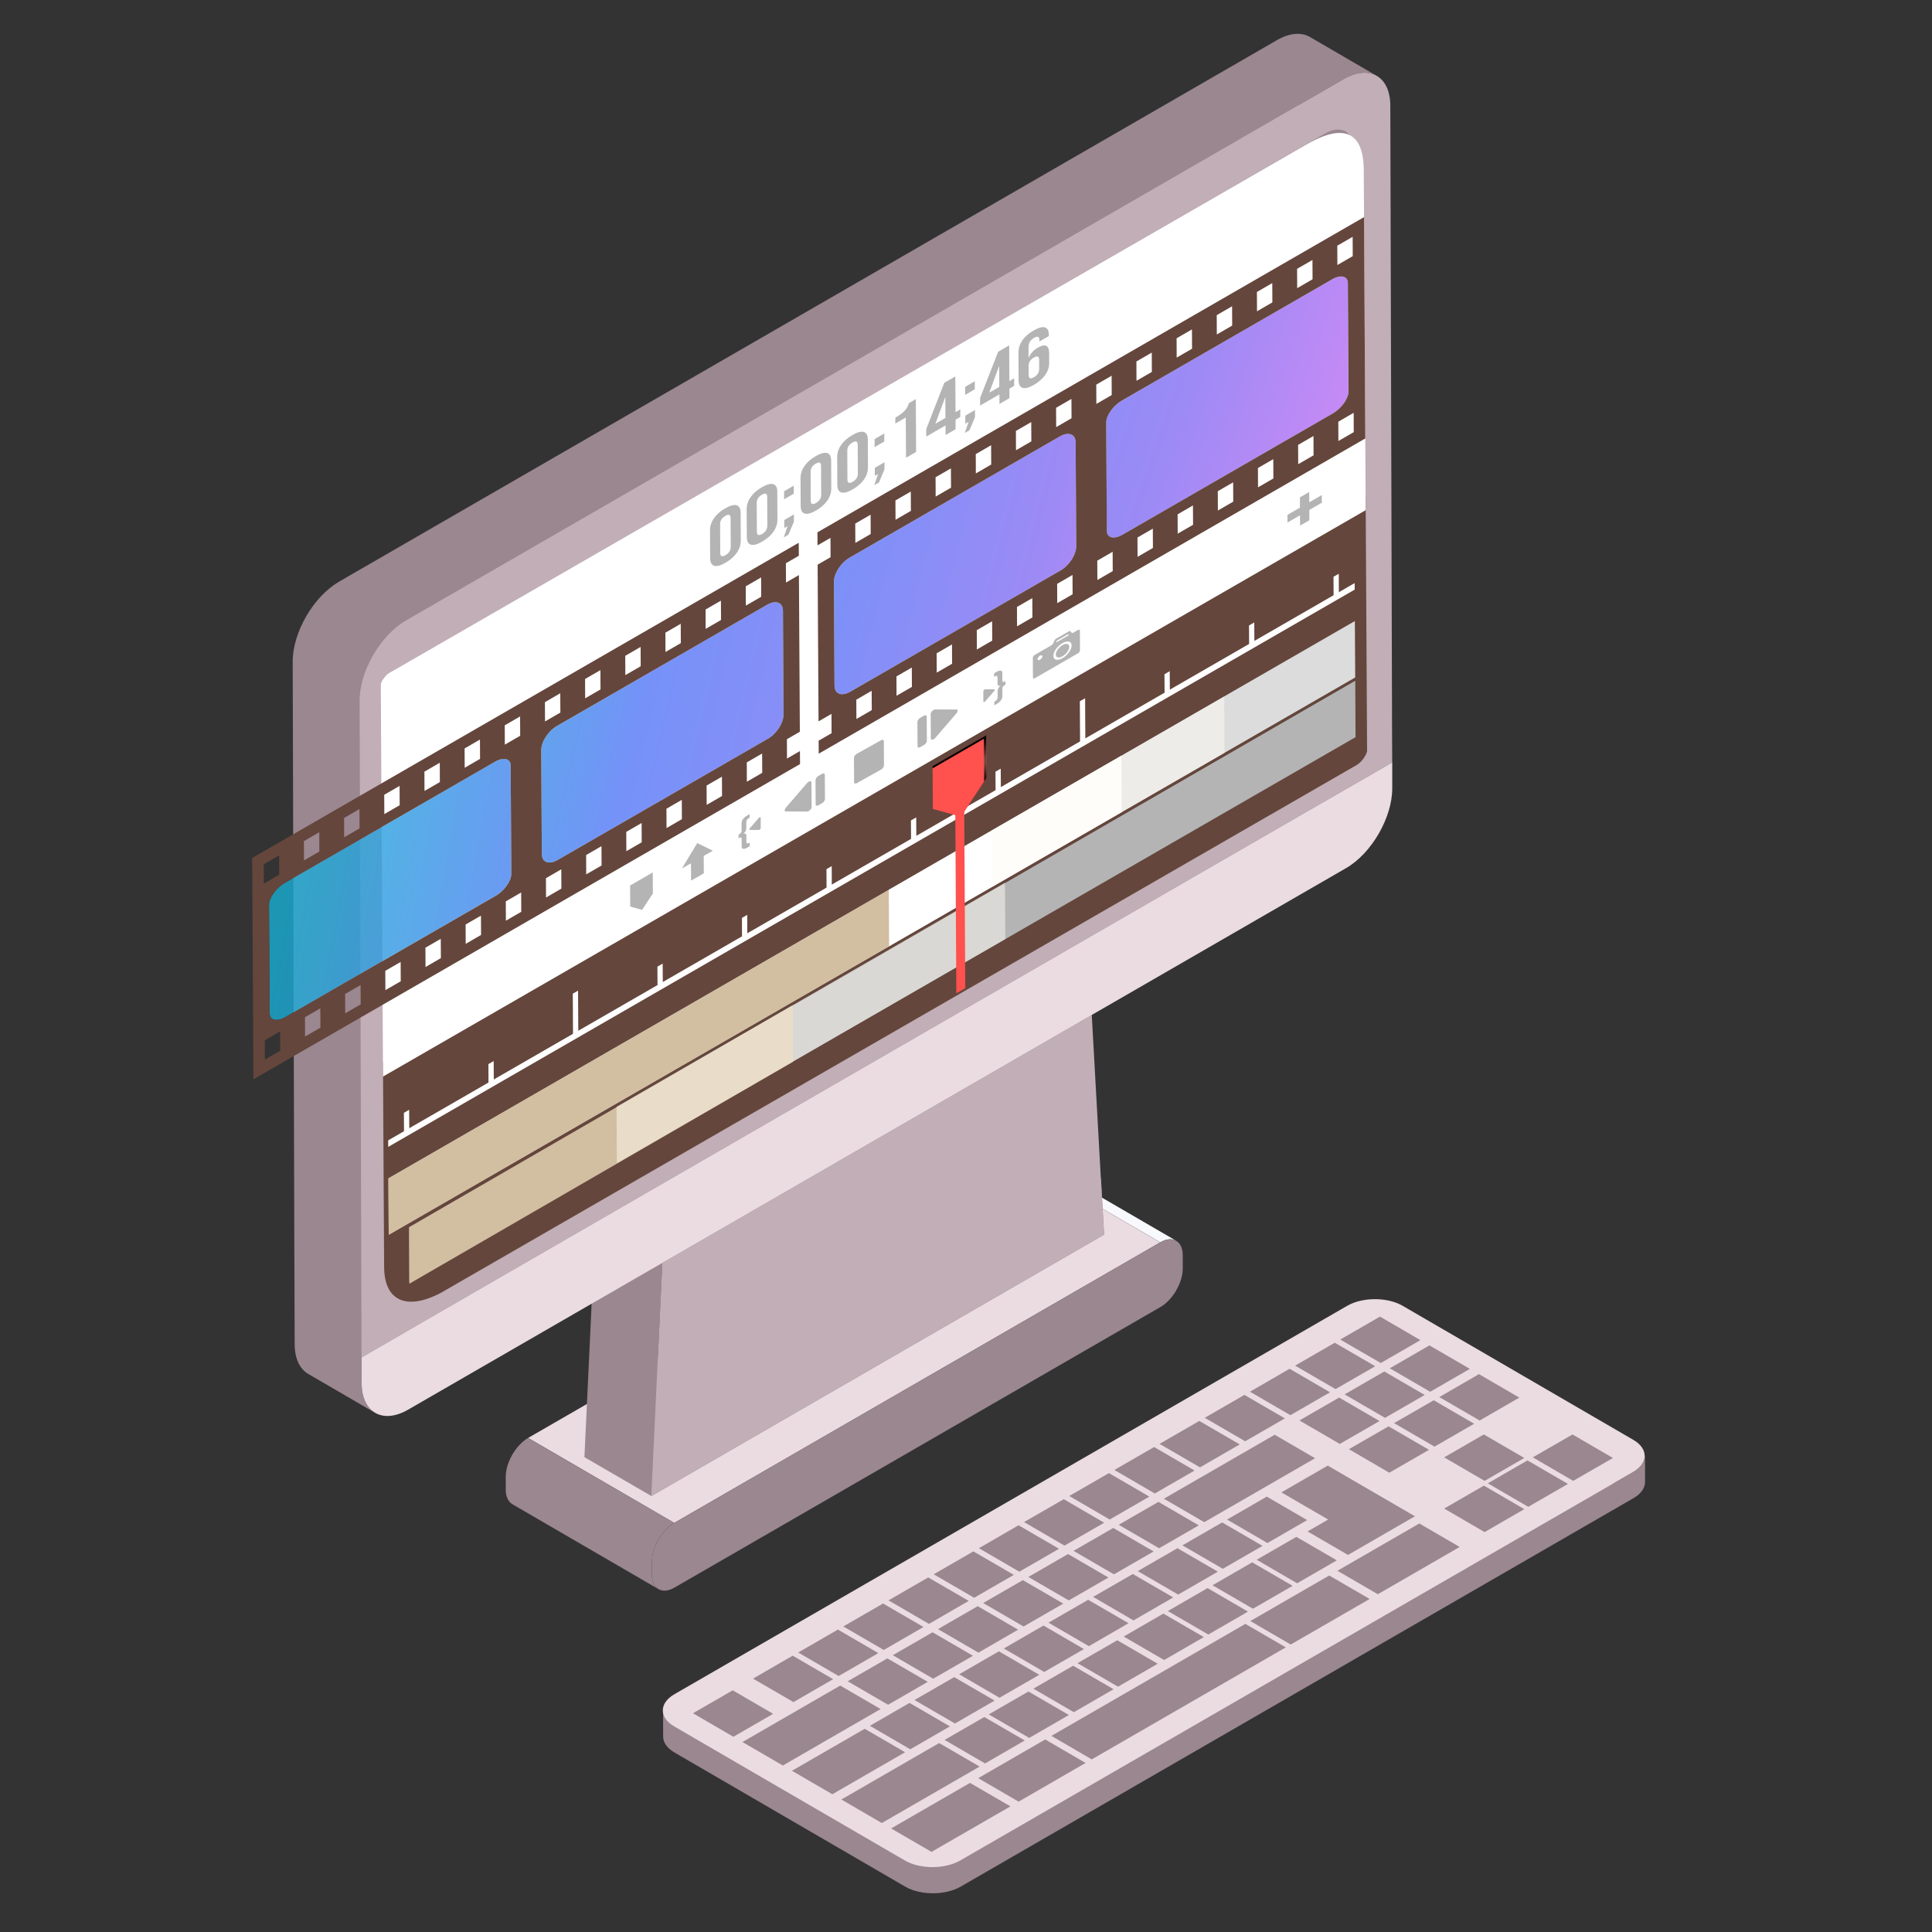 <?xml version="1.0" encoding="UTF-8"?>
<svg xmlns="http://www.w3.org/2000/svg" xmlns:xlink="http://www.w3.org/1999/xlink" viewBox="0 0 400 400">
  <rect x="0" y="0" width="400" height="400" fill="#333333" stroke="none"/>
  <defs>
    <style>
      .cls-1 {
        fill: #9b8790;
      }

      .cls-2 {
        fill: #eadce1;
      }

      .cls-3 {
        fill: #d2bea0;
      }

      .cls-4 {
        fill: #b4b4b4;
      }

      .cls-5 {
        isolation: isolate;
      }

      .cls-6 {
        mix-blend-mode: multiply;
      }

      .cls-7 {
        fill: #ff514d;
      }

      .cls-8 {
        fill: url(#linear-gradient);
      }

      .cls-8, .cls-9, .cls-10, .cls-11 {
        opacity: .8;
      }

      .cls-9 {
        fill: url(#linear-gradient-2);
      }

      .cls-10 {
        fill: url(#linear-gradient-3);
      }

      .cls-11 {
        fill: url(#linear-gradient-4);
      }

      .cls-12 {
        fill: url(#radial-gradient);
        mix-blend-mode: color-dodge;
      }

      .cls-13 {
        fill: #fff;
      }

      .cls-14 {
        fill: #c1aeb6;
      }

      .cls-15 {
        fill: #64463c;
      }

      .cls-16 {
        fill: #f8f9fc;
      }

      .cls-17 {
        fill: #fffdf4;
        opacity: .5;
      }

      .cls-18 {
        fill: #dcdcdc;
      }
    </style>
    <linearGradient id="linear-gradient" x1="-31.71" y1="1201.56" x2="204.71" y2="1267.7" gradientTransform="translate(45.28 -898.19) rotate(-50.08) scale(1.66 .6) skewX(-23.32)" gradientUnits="userSpaceOnUse">
      <stop offset="0" stop-color="#00c7c5"/>
      <stop offset=".09" stop-color="#08beca"/>
      <stop offset=".24" stop-color="#20a6d9"/>
      <stop offset=".43" stop-color="#4780f0"/>
      <stop offset=".47" stop-color="#5277f7"/>
      <stop offset=".79" stop-color="#836df3"/>
      <stop offset="1" stop-color="#bb6df3"/>
    </linearGradient>
    <linearGradient id="linear-gradient-2" x1="-33.66" y1="1183.56" x2="189.71" y2="1228.68" xlink:href="#linear-gradient"/>
    <linearGradient id="linear-gradient-3" x1="17.98" y1="1234.92" x2="202.09" y2="1293.46" xlink:href="#linear-gradient"/>
    <linearGradient id="linear-gradient-4" x1="8.94" y1="1217.8" x2="230.79" y2="1330.41" xlink:href="#linear-gradient"/>
    <radialGradient id="radial-gradient" cx="4.04" cy="1147.53" fx="4.04" fy="1147.53" r="6.79" gradientTransform="translate(187.26 -909.84) rotate(-44.82) scale(1.83 .67) skewX(-19.69)" gradientUnits="userSpaceOnUse">
      <stop offset="0" stop-color="#f49587"/>
      <stop offset=".12" stop-color="#bc7368"/>
      <stop offset=".24" stop-color="#8b544c"/>
      <stop offset=".36" stop-color="#603a35"/>
      <stop offset=".48" stop-color="#3d2522"/>
      <stop offset=".61" stop-color="#221513"/>
      <stop offset=".74" stop-color="#0f0908"/>
      <stop offset=".86" stop-color="#030202"/>
      <stop offset="1" stop-color="#000"/>
    </radialGradient>
  </defs>
  <g class="cls-5">
    <g id="Layer_1" data-name="Layer 1">
      <g id="STEP3">
        <g>
          <g>
            <path class="cls-1" d="M340.52,301.41c0,1.21-.79,2.43-2.38,3.35l-4.18,2.41v-5.31s-8.39-4.86-8.39-4.86l-8.21,4.74,4.7,2.73,3.53-2.04,3.67,2.13-3.53,2.04-8.37-4.86v.29l-4-2.33c-.33-1.22-.81-2.34-1.42-3.37l2.66-1.53-.02-5.44-8.36-4.86-1.88,1.08v-2.17s-8.37-4.86-8.37-4.86l-1.86,1.08v-2.17s-8.38-4.86-8.38-4.86l-8.21,4.74v1.32s-1.14-.66-1.14-.66l-8.21,4.74v1.33s-1.14-.67-1.14-.67l-8.21,4.74v1.32s-1.14-.66-1.14-.66l-8.21,4.74v1.31s-1.13-.66-1.13-.66l-8.23,4.75v1.31s-1.13-.66-1.13-.66l-8.23,4.74v1.31s-1.13-.66-1.13-.66l-8.21,4.74v1.33s-1.14-.66-1.14-.66l-8.21,4.74v1.32s-1.14-.66-1.14-.66l-8.21,4.74v1.32s-1.14-.66-1.14-.66l-8.22,4.74v1.31s-1.13-.66-1.13-.66l-8.22,4.75v1.31s-1.13-.66-1.13-.66l-8.22,4.75v1.31s-1.13-.66-1.13-.66l-8.21,4.74h0v1.32s-1.14-.67-1.14-.67l-8.21,4.74v4.88s-4.21-2.45-4.21-2.45l-8.23,4.75.02,4.98-3.91-2.27c-1.56-.91-2.34-2.1-2.35-3.3l.02,5.44c0,1.2.78,2.39,2.35,3.3l47.77,27.77c3.15,1.83,8.31,1.83,11.47,0l139.32-80.44c1.59-.92,2.38-2.13,2.38-3.34,0-1.81,0-3.63-.01-5.44Z"/>
            <g>
              <path class="cls-2" d="M338.17,298.11l-47.77-27.76c-3.15-1.83-8.31-1.83-11.47,0l-139.32,80.43c-3.16,1.83-3.18,4.82-.04,6.65l47.77,27.76c3.14,1.83,8.3,1.83,11.47,0l139.32-80.43c3.16-1.83,3.18-4.82.04-6.65Z"/>
              <g>
                <polygon class="cls-1" points="285.71 272.59 294.08 277.46 285.87 282.2 277.49 277.34 285.71 272.59"/>
                <polygon class="cls-1" points="276.35 278 284.73 282.86 276.51 287.6 268.14 282.74 276.35 278"/>
                <polygon class="cls-1" points="267 283.39 275.37 288.26 267.16 293 258.79 288.14 267 283.39"/>
                <polygon class="cls-1" points="286.6 283.95 294.97 288.81 286.75 293.55 278.39 288.69 286.6 283.95"/>
                <polygon class="cls-1" points="306.2 284.5 314.56 289.36 306.35 294.1 297.99 289.25 306.2 284.5"/>
                <polygon class="cls-1" points="257.64 288.8 266.02 293.66 257.8 298.4 249.43 293.54 257.64 288.8"/>
                <polygon class="cls-1" points="296.84 289.91 305.21 294.77 297 299.51 288.63 294.64 296.84 289.91"/>
                <polygon class="cls-1" points="248.3 294.19 256.67 299.05 248.45 303.8 240.07 298.94 248.3 294.19"/>
                <polygon class="cls-1" points="287.49 295.31 295.86 300.17 287.64 304.91 279.28 300.04 287.49 295.31"/>
                <polygon class="cls-1" points="238.95 299.59 247.32 304.46 239.09 309.21 230.72 304.34 238.95 299.59"/>
                <polygon class="cls-1" points="263.91 297.05 272.27 301.91 249.33 315.15 240.97 310.29 263.91 297.05"/>
                <polygon class="cls-1" points="220.24 310.39 228.61 315.26 220.39 320 212.02 315.13 220.24 310.39"/>
                <polygon class="cls-1" points="239.84 310.95 248.2 315.81 239.98 320.55 231.62 315.69 239.84 310.95"/>
                <polygon class="cls-1" points="274.9 303.44 284.58 309.07 290.15 312.3 292.95 313.93 279.09 321.93 270.72 317.07 274.98 314.6 265.3 308.98 274.9 303.44"/>
                <polygon class="cls-1" points="210.88 315.79 219.26 320.66 211.04 325.4 202.67 320.54 210.88 315.79"/>
                <polygon class="cls-1" points="230.48 316.35 238.85 321.21 230.63 325.95 222.27 321.09 230.48 316.35"/>
                <polygon class="cls-1" points="243.78 320.54 252.14 325.4 243.93 330.14 235.56 325.28 243.78 320.54"/>
                <polygon class="cls-1" points="201.53 321.2 209.9 326.06 201.69 330.8 193.31 325.94 201.53 321.2"/>
                <polygon class="cls-1" points="221.13 321.75 229.49 326.61 221.28 331.35 212.91 326.49 221.13 321.75"/>
                <polygon class="cls-1" points="234.54 325.88 242.9 330.73 234.68 335.49 226.32 330.62 234.54 325.88"/>
                <polygon class="cls-1" points="192.18 326.59 200.56 331.45 192.33 336.21 183.96 331.34 192.18 326.59"/>
                <polygon class="cls-1" points="211.77 327.15 220.14 332.01 211.92 336.75 203.56 331.89 211.77 327.15"/>
                <polygon class="cls-1" points="275.2 326.19 283.57 331.05 267.23 340.48 258.87 335.62 275.2 326.19"/>
                <polygon class="cls-1" points="225.29 331.22 233.65 336.07 225.44 340.82 217.08 335.96 225.29 331.22"/>
                <polygon class="cls-1" points="182.83 331.99 191.2 336.85 182.98 341.61 174.6 336.74 182.83 331.99"/>
                <polygon class="cls-1" points="202.43 332.54 210.79 337.41 202.57 342.16 194.2 337.29 202.43 332.54"/>
                <polygon class="cls-1" points="216.04 336.55 224.41 341.42 216.19 346.16 207.83 341.3 216.04 336.55"/>
                <polygon class="cls-1" points="173.48 337.39 181.85 342.26 173.63 347 165.26 342.13 173.48 337.39"/>
                <polygon class="cls-1" points="193.08 337.95 201.44 342.81 193.21 347.56 184.85 342.69 193.08 337.95"/>
                <polygon class="cls-1" points="206.81 341.89 215.17 346.75 206.94 351.5 198.58 346.64 206.81 341.89"/>
                <polygon class="cls-1" points="164.12 342.79 172.49 347.66 164.28 352.4 155.91 347.54 164.12 342.79"/>
                <polygon class="cls-1" points="183.72 343.35 192.08 348.21 183.87 352.95 175.51 348.09 183.72 343.35"/>
                <polygon class="cls-1" points="197.56 347.23 205.92 352.09 197.71 356.83 189.34 351.97 197.56 347.23"/>
                <polygon class="cls-1" points="151.7 349.96 160.07 354.83 151.84 359.58 143.47 354.71 151.7 349.96"/>
                <polygon class="cls-1" points="188.31 352.57 196.67 357.43 188.46 362.17 180.1 357.31 188.31 352.57"/>
                <polygon class="cls-1" points="257.84 336.21 266.21 341.07 226.04 364.26 217.68 359.4 257.84 336.21"/>
                <polygon class="cls-1" points="173.96 348.98 182.32 353.84 162.08 365.53 153.72 360.67 173.96 348.98"/>
                <polygon class="cls-1" points="179.03 357.93 187.39 362.78 172.33 371.48 163.96 366.62 179.03 357.93"/>
                <polygon class="cls-1" points="216.4 360.14 224.76 365 210.89 373.01 202.53 368.15 216.4 360.14"/>
                <polygon class="cls-1" points="200.83 369.13 209.2 373.99 192.86 383.41 184.5 378.56 200.83 369.13"/>
                <polygon class="cls-1" points="295.95 278.55 304.32 283.41 296.1 288.15 287.74 283.29 295.95 278.55"/>
                <polygon class="cls-1" points="277.25 289.35 285.61 294.21 277.39 298.95 269.03 294.09 277.25 289.35"/>
                <polygon class="cls-1" points="325.57 296.99 333.94 301.86 325.72 306.6 317.35 301.73 325.57 296.99"/>
                <polygon class="cls-1" points="316.25 302.36 317.38 303.02 324.63 307.23 316.41 311.97 308.04 307.11 308.88 306.62 316.25 302.36"/>
                <polygon class="cls-1" points="307.21 296.99 308.34 297.64 315.59 301.86 307.37 306.6 299 301.73 299.84 301.25 307.21 296.99"/>
                <polygon class="cls-1" points="229.59 304.99 237.96 309.86 229.75 314.6 221.38 309.73 229.59 304.99"/>
                <polygon class="cls-1" points="307.22 307.58 315.59 312.45 307.37 317.2 299 312.33 307.22 307.58"/>
                <polygon class="cls-1" points="262.27 309.86 270.63 314.72 262.41 319.47 254.05 314.61 262.27 309.86"/>
                <polygon class="cls-1" points="253.03 315.2 261.39 320.06 253.17 324.8 244.81 319.95 253.03 315.2"/>
                <polygon class="cls-1" points="293.85 315.42 302.21 320.28 285.26 330.07 276.9 325.21 293.85 315.42"/>
                <polygon class="cls-1" points="203.79 355.49 212.16 360.35 203.95 365.1 195.57 360.23 203.79 355.49 203.79 355.49"/>
                <polygon class="cls-1" points="204.71 354.95 212.93 350.21 221.3 355.07 213.09 359.82 204.71 354.95 204.71 354.95"/>
                <polygon class="cls-1" points="213.95 349.62 222.18 344.87 230.55 349.74 222.33 354.49 213.95 349.62 213.95 349.62"/>
                <polygon class="cls-1" points="223.09 344.34 231.32 339.6 239.69 344.46 231.47 349.21 223.09 344.34 223.09 344.34"/>
                <polygon class="cls-1" points="232.65 338.83 240.86 334.08 249.24 338.94 241.02 343.69 232.65 338.83 232.65 338.83"/>
                <polygon class="cls-1" points="241.79 333.55 250.01 328.8 258.38 333.67 250.17 338.41 241.79 333.55 241.79 333.55"/>
                <polygon class="cls-1" points="251.04 328.21 259.25 323.47 267.63 328.33 259.41 333.07 251.04 328.21 251.04 328.21"/>
                <polygon class="cls-1" points="260.18 322.93 268.4 318.19 276.77 323.05 268.56 327.8 260.18 322.93 260.18 322.93"/>
                <polygon class="cls-1" points="174.2 372.57 194.44 360.88 202.82 365.75 182.57 377.44 174.2 372.57 174.2 372.57"/>
              </g>
            </g>
          </g>
          <g>
            <g class="cls-5">
              <path class="cls-16" d="M213.26,239.31l30.26,17.58c-.85-.49-2.02-.43-3.3.32l-30.26-17.59c1.29-.74,2.46-.81,3.3-.32Z"/>
              <polygon class="cls-2" points="139.6 315.3 109.34 297.71 209.96 239.63 240.21 257.22 139.6 315.3"/>
              <path class="cls-1" d="M139.6,315.3l-30.26-17.59c-2.55,1.48-4.64,5.1-4.63,8.03v2.72c.01,1.45.53,2.48,1.37,2.97l30.25,17.58c-.84-.48-1.36-1.51-1.36-2.97v-2.71c-.01-2.93,2.07-6.55,4.63-8.03Z"/>
              <path class="cls-1" d="M240.21,257.22c2.55-1.48,4.66-.28,4.67,2.65v2.71c.02,2.94-2.07,6.56-4.63,8.03l-100.61,58.09c-2.56,1.47-4.66.27-4.67-2.66v-2.71c-.01-2.93,2.07-6.55,4.63-8.03l100.61-58.08Z"/>
            </g>
            <g>
              <path class="cls-1" d="M70.17,120.44L264.38,8.31c2.66-1.53,5.06-1.67,6.81-.66l13.86,8.06c-1.74-1.01-4.16-.88-6.81.66l-9.23,5.33,9.48,5.51c1.03.6,1.68,1.88,1.69,3.68l.35,122.46,7.72,4.49-76.06,44.22,13.87,8.06-88.91,51.33-.92,19.4,77.85-44.95,13.86,8.06.66,11.66-93.73,54.12-13.87-8.05.58-12.38,1.69-35.9-48.42,27.65.02,5.33c0,3.01,1.08,5.13,2.81,6.13-4.62-2.68-9.24-5.37-13.86-8.06-1.73-1-2.8-3.13-2.81-6.13l-.02-5.32-.02-6.79-.03-7.12-.34-122.08c-.02-6.06,4.28-13.51,9.56-16.56Z"/>
              <g>
                <polygon class="cls-14" points="227.93 243.96 227.92 243.96 226.04 210.12 137.13 261.45 135.43 297.36 134.85 309.74 228.58 255.63 227.93 243.96"/>
                <path class="cls-14" d="M278.23,16.36c5.29-3.05,9.6-.57,9.62,5.49l.34,122.08.02,7.12.03,6.79-213.39,123.2-.02-6.79-.02-7.12-.35-122.08c-.02-6.06,4.28-13.51,9.55-16.56L278.23,16.36ZM84.74,265.59l195.78-109.07-.36-125.63c0-3.64-2.6-5.12-5.77-3.29l-186.47,107.66c-3.17,1.83-5.75,6.3-5.74,9.94l.83,123.3,1.74-2.91Z"/>
                <path class="cls-2" d="M74.85,281.05l.02,5.33c.02,6.05,4.34,8.52,9.62,5.48l194.21-112.13c5.28-3.05,9.57-10.5,9.55-16.55v-5.33s-213.4,123.2-213.4,123.2Z"/>
              </g>
            </g>
          </g>
          <g id="EditSuite">
            <g>
              <path class="cls-15" d="M79.53,262.36c.04,7.02,4.72,9.06,11.85,5.25l189.57-109.26c.22-.13.45-.31.69-.55.68-.67,1.4-1.78,1.4-2.41l-.3-52.72-203.45,117.26.24,42.42Z"/>
              <path class="cls-13" d="M270.5,29.9l-189.93,109.45c-.19.11-.38.26-.58.46-.56.55-1.16,1.47-1.15,1.98l.46,81.1,203.45-117.26-.4-70.47c-.03-5.5-2.11-10.87-11.85-5.25Z"/>
            </g>
            <g>
              <path class="cls-8" d="M115.28,150.32l43.56-25.12c1.79-1.03,3.25-.48,3.26,1.23l.12,21.54c0,1.71-1.43,3.94-3.22,4.97l-43.56,25.12c-1.79,1.03-3.25.48-3.26-1.23l-.12-21.54c0-1.71,1.43-3.94,3.22-4.97Z"/>
              <path class="cls-9" d="M58.92,182.82l43.56-25.12c1.79-1.03,3.25-.67,3.25.8l.13,22.41c0,1.47-1.43,3.51-3.22,4.54l-43.56,25.12c-1.79,1.03-3.25.67-3.25-.8l-.13-22.41c0-1.47,1.43-3.51,3.22-4.54Z"/>
              <path class="cls-15" d="M165.64,158.19l-.02-2.69-2.68,1.55-.02-4,2.68-1.55-.19-32.44-2.68,1.55-.02-4,2.68-1.55-.02-2.69-113.16,65.26.26,45.83,113.16-65.26ZM66.34,212.76l-3.18,1.84-.02-4,3.18-1.84.02,4ZM74.65,207.96l-3.18,1.84-.02-4,3.18-1.84.02,4ZM82.97,203.16l-3.18,1.84-.02-4,3.18-1.84.02,4ZM91.28,198.37l-3.18,1.84-.02-4,3.18-1.84.02,4ZM99.6,193.57l-3.18,1.84-.02-4,3.18-1.84.02,4ZM107.92,188.78l-3.18,1.84-.02-4,3.18-1.84.02,4ZM116.23,183.98l-3.18,1.84-.02-4,3.18-1.84.02,4ZM124.55,179.19l-3.18,1.84-.02-4,3.18-1.84.02,4ZM132.86,174.39l-3.18,1.84-.02-4,3.18-1.84.02,4ZM141.18,169.6l-3.18,1.84-.02-4,3.18-1.84.02,4ZM149.49,164.8l-3.18,1.84-.02-4,3.18-1.84.02,4ZM157.81,160.01l-3.18,1.84-.02-4,3.18-1.84.02,4ZM154.4,121.39l3.18-1.84.02,4-3.18,1.84-.02-4ZM146.08,126.19l3.18-1.83.02,4-3.18,1.84-.02-4ZM137.76,130.99l3.18-1.84.02,4-3.18,1.84-.02-4ZM129.45,135.78l3.18-1.84.02,4-3.18,1.84-.02-4ZM121.13,140.58l3.18-1.84.02,4-3.18,1.84-.02-4ZM112.82,145.37l3.18-1.84.02,4-3.18,1.84-.02-4ZM112.06,155.29c0-1.71,1.43-3.94,3.22-4.97l43.56-25.12c1.79-1.03,3.25-.48,3.26,1.23l.12,21.54c0,1.71-1.43,3.94-3.22,4.97l-43.56,25.12c-1.79,1.03-3.25.48-3.26-1.23l-.12-21.54ZM104.5,150.17l3.18-1.84.02,4-3.18,1.84-.02-4ZM96.19,154.96l3.18-1.84.02,4-3.18,1.84-.02-4ZM87.87,159.76l3.18-1.84.02,4-3.18,1.84-.02-4ZM79.55,164.55l3.18-1.84.02,4-3.18,1.84-.02-4ZM71.24,169.35l3.18-1.84.02,4-3.18,1.84-.02-4ZM62.92,174.14l3.18-1.84.02,4-3.18,1.84-.02-4ZM102.48,157.71c1.79-1.03,3.25-.67,3.25.8l.13,22.41c0,1.47-1.43,3.51-3.22,4.54l-43.56,25.12c-1.79,1.03-3.25.67-3.25-.8l-.13-22.41c0-1.47,1.43-3.5,3.22-4.54l43.56-25.12ZM54.61,178.94l3.18-1.84.02,4-3.18,1.84-.02-4ZM54.82,215.38l3.18-1.84.02,4-3.18,1.84-.02-4Z"/>
              <path class="cls-10" d="M219.6,118.09l-43.56,25.12c-1.79,1.03-3.25.48-3.26-1.23l-.12-21.54c0-1.71,1.43-3.94,3.22-4.97l43.56-25.12c1.79-1.03,3.25-.48,3.26,1.23l.12,21.54c0,1.71-1.43,3.94-3.22,4.97Z"/>
              <path class="cls-11" d="M275.96,85.59l-43.56,25.12c-1.79,1.03-3.25.67-3.25-.8l-.13-22.41c0-1.47,1.43-3.51,3.22-4.54l43.56-25.12c1.79-1.03,3.25-.67,3.25.8l.13,22.41c0,1.47-1.43,3.51-3.22,4.54Z"/>
              <path class="cls-15" d="M169.24,110.22l.02,2.69,2.68-1.55.02,4-2.68,1.55.19,32.44,2.68-1.55.02,4-2.68,1.55.02,2.69,113.16-65.26-.26-45.83-113.16,65.26ZM268.55,55.66l3.18-1.84.02,4-3.18,1.84-.02-4ZM260.23,60.45l3.18-1.84.02,4-3.18,1.84-.02-4ZM251.91,65.25l3.18-1.84.02,4-3.18,1.84-.02-4ZM243.6,70.04l3.18-1.84.02,4-3.18,1.84-.02-4ZM235.28,74.84l3.18-1.84.02,4-3.18,1.84-.02-4ZM226.97,79.63l3.18-1.84.02,4-3.18,1.84-.02-4ZM218.65,84.43l3.18-1.84.02,4-3.18,1.84-.02-4ZM210.33,89.22l3.18-1.84.02,4-3.18,1.84-.02-4ZM202.02,94.02l3.18-1.84.02,4-3.18,1.84-.02-4ZM193.7,98.81l3.18-1.84.02,4-3.18,1.84-.02-4ZM185.39,103.61l3.18-1.84.02,4-3.18,1.84-.02-4ZM177.07,108.4l3.18-1.84.02,4-3.18,1.84-.02-4ZM180.49,147.02l-3.18,1.84-.02-4,3.18-1.84.02,4ZM188.8,142.22l-3.18,1.83-.02-4,3.18-1.84.02,4ZM197.12,137.42l-3.18,1.84-.02-4,3.18-1.84.02,4ZM205.43,132.63l-3.18,1.84-.02-4,3.18-1.84.02,4ZM213.75,127.83l-3.18,1.84-.02-4,3.18-1.84.02,4ZM222.07,123.04l-3.18,1.84-.02-4,3.18-1.84.02,4ZM222.82,113.12c0,1.71-1.43,3.94-3.22,4.97l-43.56,25.12c-1.79,1.03-3.25.48-3.26-1.23l-.12-21.54c0-1.71,1.43-3.94,3.22-4.97l43.56-25.12c1.79-1.03,3.25-.48,3.26,1.23l.12,21.54ZM230.38,118.24l-3.18,1.84-.02-4,3.18-1.84.02,4ZM238.7,113.45l-3.18,1.84-.02-4,3.18-1.84.02,4ZM247.01,108.65l-3.18,1.84-.02-4,3.18-1.84.02,4ZM255.33,103.86l-3.18,1.84-.02-4,3.18-1.84.02,4ZM263.64,99.06l-3.18,1.84-.02-4,3.18-1.84.02,4ZM271.96,94.27l-3.18,1.84-.02-4,3.18-1.84.02,4ZM232.41,110.7c-1.79,1.03-3.25.67-3.25-.8l-.13-22.41c0-1.47,1.43-3.51,3.22-4.54l43.56-25.12c1.79-1.03,3.25-.67,3.25.8l.13,22.41c0,1.47-1.43,3.5-3.22,4.54l-43.56,25.12ZM280.28,89.47l-3.18,1.84-.02-4,3.18-1.84.02,4ZM280.07,53.03l-3.18,1.84-.02-4,3.18-1.84.02,4Z"/>
            </g>
            <g>
              <polygon class="cls-18" points="280.58 140.26 80.48 255.65 80.42 243.97 280.51 128.58 280.58 140.26"/>
              <polygon class="cls-13" points="280.48 122.07 80.38 237.45 80.37 236.1 280.47 120.72 280.48 122.07"/>
              <polygon class="cls-4" points="280.65 152.62 84.74 265.59 84.71 254.09 280.59 140.94 280.65 152.62"/>
              <polygon class="cls-3" points="184.63 195.62 80.48 255.65 80.42 243.97 184.56 183.93 184.63 195.62"/>
              <polygon class="cls-13" points="232.24 168.14 184.08 195.91 184.01 184.23 232.17 156.46 232.24 168.14"/>
              <polygon class="cls-17" points="253.53 155.88 205.37 183.65 205.3 171.97 253.46 144.2 253.53 155.88"/>
              <polygon class="cls-3" points="164.18 219.83 84.77 265.77 84.71 254.09 164.11 208.14 164.18 219.83"/>
              <polygon class="cls-17" points="208.14 194.43 127.72 240.81 127.65 229.13 208.07 182.75 208.14 194.43"/>
              <polygon class="cls-7" points="199.85 204.6 198 205.67 197.76 164.04 199.61 162.97 199.85 204.6"/>
              <g>
                <polygon class="cls-13" points="84.74 234.26 83.65 234.89 83.62 230.4 84.71 229.77 84.74 234.26"/>
                <polygon class="cls-13" points="102.24 224.17 101.14 224.8 101.12 220.31 102.21 219.68 102.24 224.17"/>
                <polygon class="cls-13" points="119.73 214.08 118.64 214.71 118.59 205.73 119.68 205.1 119.73 214.08"/>
                <polygon class="cls-13" points="137.23 203.99 136.14 204.62 136.11 200.13 137.2 199.5 137.23 203.99"/>
                <polygon class="cls-13" points="154.73 193.9 153.63 194.53 153.61 190.04 154.7 189.41 154.73 193.9"/>
                <polygon class="cls-13" points="172.22 183.82 171.13 184.44 171.11 179.95 172.2 179.32 172.22 183.82"/>
                <polygon class="cls-13" points="189.72 173.73 188.63 174.35 188.6 169.86 189.69 169.23 189.72 173.73"/>
                <polygon class="cls-13" points="207.22 163.64 206.13 164.26 206.1 159.77 207.19 159.14 207.22 163.64"/>
                <polygon class="cls-13" points="224.71 153.55 223.62 154.18 223.57 145.19 224.66 144.56 224.71 153.55"/>
                <polygon class="cls-13" points="242.21 143.46 241.12 144.09 241.09 139.59 242.18 138.96 242.21 143.46"/>
                <polygon class="cls-13" points="259.71 133.37 258.62 134 258.59 129.5 259.68 128.87 259.71 133.37"/>
                <polygon class="cls-13" points="277.2 123.28 276.11 123.91 276.09 119.41 277.18 118.79 277.2 123.28"/>
              </g>
              <polygon class="cls-7" points="204.25 161.06 198.95 169.1 193.13 167.48 193.08 158.62 204.2 152.21 204.25 161.06"/>
              <polygon class="cls-12" points="193.08 158.62 193.08 159.08 203.69 152.96 203.74 161.82 198.94 169.1 198.95 169.1 204.25 161.06 204.2 152.21 193.08 158.62"/>
            </g>
            <g class="cls-6">
              <path class="cls-4" d="M147.86,117.13c-.55-.17-.82-.69-.83-1.56l-.03-5.75c0-.88.26-1.71.8-2.5.54-.79,1.32-1.48,2.35-2.07,1.02-.59,1.81-.8,2.36-.64.55.17.82.69.83,1.56l.03,5.75c0,.87-.26,1.71-.8,2.5-.54.79-1.32,1.49-2.35,2.08-1.02.59-1.81.8-2.36.64ZM151.29,113.23l-.03-5.97c0-.72-.37-.87-1.09-.45-.72.42-1.08.98-1.08,1.7l.03,5.97c0,.72.37.87,1.09.46.72-.42,1.08-.98,1.07-1.7Z"/>
              <path class="cls-4" d="M155.45,112.76c-.55-.17-.82-.69-.83-1.56l-.03-5.75c0-.88.26-1.71.8-2.5.54-.79,1.32-1.48,2.35-2.07,1.02-.59,1.81-.8,2.36-.64.55.17.82.69.83,1.56l.03,5.75c0,.88-.26,1.71-.8,2.5-.54.79-1.32,1.48-2.35,2.08-1.02.59-1.81.8-2.36.64ZM158.87,108.85l-.03-5.97c0-.72-.37-.87-1.09-.46-.72.42-1.08.98-1.08,1.7l.03,5.97c0,.72.37.87,1.09.46.72-.42,1.08-.98,1.07-1.7Z"/>
              <path class="cls-4" d="M163.06,108.93l-.68.39v-1.66s2-1.16,2-1.16v1.48s-1.14,2.72-1.14,2.72l-.97.56.79-2.33ZM162.33,101.71l2.01-1.16v1.66s-2,1.16-2,1.16v-1.66Z"/>
              <path class="cls-4" d="M166.6,106.32c-.55-.17-.82-.69-.83-1.56l-.03-5.75c0-.88.26-1.71.8-2.5.54-.79,1.32-1.48,2.35-2.07,1.02-.59,1.81-.8,2.36-.64.55.17.82.69.83,1.56l.03,5.75c0,.87-.26,1.71-.8,2.5-.54.79-1.32,1.49-2.35,2.08-1.02.59-1.81.8-2.36.64ZM170.02,102.42l-.03-5.97c0-.72-.37-.87-1.09-.45-.72.42-1.08.98-1.07,1.7l.03,5.97c0,.72.37.87,1.09.46.72-.42,1.08-.98,1.07-1.7Z"/>
              <path class="cls-4" d="M174.19,101.95c-.55-.17-.82-.69-.83-1.56l-.03-5.75c0-.88.26-1.71.8-2.5.54-.79,1.32-1.48,2.35-2.07,1.02-.59,1.81-.8,2.36-.64.55.17.82.69.83,1.56l.03,5.75c0,.88-.26,1.71-.8,2.5-.54.79-1.32,1.48-2.35,2.08-1.02.59-1.81.8-2.36.64ZM177.61,98.05l-.03-5.97c0-.72-.37-.87-1.09-.46-.72.42-1.08.98-1.07,1.7l.03,5.97c0,.72.37.87,1.09.46.72-.42,1.08-.98,1.07-1.7Z"/>
              <path class="cls-4" d="M181.8,98.13l-.68.39v-1.66s2-1.16,2-1.16v1.48s-1.14,2.71-1.14,2.71l-.97.56.79-2.33ZM181.07,90.91l2.01-1.16v1.66s-2,1.16-2,1.16v-1.66Z"/>
              <path class="cls-4" d="M187.55,86.43l-2.18,1.26v-1.22c.59-.34,1.06-.66,1.42-.95.36-.29.65-.6.86-.91.21-.32.4-.71.56-1.17l1.4-.81.06,10.94-2.09,1.2-.05-8.35Z"/>
              <path class="cls-4" d="M195.75,88.09l-3.98,2.3v-1.56s3.74-9.58,3.74-9.58l2.28-1.31.04,7.39.99-.57v1.56s-.98.57-.98.57v1.98s-2.07,1.2-2.07,1.2v-1.99ZM195.74,86.53l-.02-4.27-.04.02-2.02,5.45,2.09-1.2Z"/>
              <path class="cls-4" d="M200.54,87.32l-.68.39v-1.66s2-1.16,2-1.16v1.48s-1.14,2.71-1.14,2.71l-.97.56.79-2.33ZM199.81,80.1l2.01-1.16v1.66s-2,1.16-2,1.16v-1.66Z"/>
              <path class="cls-4" d="M206.9,81.66l-3.98,2.3v-1.56s3.74-9.58,3.74-9.58l2.28-1.31.04,7.39.99-.57v1.56s-.98.57-.98.57v1.98s-2.07,1.2-2.07,1.2v-1.99ZM206.89,80.1l-.02-4.27-.04.02-2.02,5.45,2.09-1.2Z"/>
              <path class="cls-4" d="M211.72,80.31c-.55-.17-.82-.69-.83-1.56l-.03-5.66c-.01-1.9,1.05-3.46,3.17-4.68,1.01-.58,1.78-.79,2.32-.62.53.17.8.7.81,1.58v.2s-1.97,1.14-1.97,1.14v-.31c0-.72-.37-.87-1.09-.46-.39.23-.68.49-.87.8-.19.31-.28.71-.28,1.21v2.09s.05-.02.05-.02c.36-.85.99-1.53,1.89-2.05.76-.44,1.34-.56,1.73-.35.39.2.59.71.6,1.52v1.95c.02.88-.25,1.71-.79,2.5-.54.79-1.32,1.48-2.35,2.08-1.02.59-1.81.8-2.36.64ZM215.15,76.42v-1.94c-.02-.72-.38-.87-1.1-.46-.72.42-1.08.98-1.08,1.7v1.94c.02.71.38.85,1.1.44.72-.42,1.08-.98,1.07-1.69Z"/>
            </g>
            <g class="cls-6">
              <g>
                <path class="cls-4" d="M198.01,146.9l-4.39-.02c-.39,0-.94.54-.93.94l.03,5.07c0,.4.55.32.94-.14l4.36-5.06c.33-.39.33-.8,0-.8Z"/>
                <path class="cls-4" d="M191.35,154.22l-.82.47c-.31.18-.56.08-.56-.21l-.03-4.99c0-.29.24-.67.55-.85l.82-.47c.31-.18.56-.08.56.21l.03,4.99c0,.29-.24.67-.55.85Z"/>
              </g>
              <path class="cls-4" d="M182.47,159.3l-5.08,2.84c-.31.18-.56.08-.56-.21l-.03-4.99c0-.29.24-.67.55-.85l5.08-2.84c.31-.18.56-.08.56.21l.03,4.99c0,.29-.24.67-.55.85Z"/>
              <g>
                <path class="cls-4" d="M162.72,168l4.39.02c.39,0,.94-.54.93-.94l-.03-5.07c0-.4-.55-.32-.94.14l-4.36,5.06c-.33.39-.33.8,0,.8Z"/>
                <path class="cls-4" d="M169.39,160.68l.82-.47c.31-.18.56-.08.56.21l.03,4.99c0,.29-.24.67-.55.85l-.82.47c-.31.18-.56.08-.56-.21l-.03-4.99c0-.29.24-.67.55-.85Z"/>
              </g>
              <path class="cls-4" d="M219.98,133.56c-.77.45-1.39,1.32-1.39,1.96,0,.64.63.79,1.4.35.77-.45,1.39-1.32,1.39-1.96,0-.64-.63-.79-1.4-.35ZM221.86,130.99l-.23-.28c-.07-.08-.22-.07-.38.02l-2.57,1.48c-.16.09-.31.26-.38.42l-.23.54c-.07.16-.21.32-.37.42l-3.45,1.99c-.23.13-.41.39-.41.58l.02,4.14c0,.19.19.23.42.1l8.91-5.14c.23-.13.41-.39.41-.58l-.02-4.14c0-.19-.19-.23-.42-.1l-.92.53c-.16.09-.31.1-.38.02ZM215.32,136.59c-.28.16-.51.1-.51-.12s.22-.55.5-.71c.28-.16.51-.1.51.12s-.22.55-.5.71ZM218.81,132.64l2.3-1.33.17.2-2.64,1.52.16-.39ZM219.99,136.27c-1.04.6-1.89.39-1.9-.47s.84-2.05,1.88-2.65c1.04-.6,1.89-.39,1.9.47s-.84,2.05-1.88,2.65Z"/>
              <path class="cls-4" d="M153.87,175.73c-.21-.03-.31-.2-.32-.51v-1.52c0-.19-.05-.3-.14-.32-.09-.02-.26.04-.5.19v-.75c.24-.14.41-.27.5-.39.09-.12.13-.28.13-.47v-1.52c-.01-.3.09-.59.3-.87.21-.27.47-.51.8-.7l.56-.32v.75s-.16.09-.16.09c-.18.1-.31.22-.4.36-.09.14-.13.31-.13.54v1.24c0,.39-.19.75-.6,1.08v.02c.41-.14.62-.01.62.38v1.24c0,.22.05.35.14.38s.22,0,.4-.1l.16-.09v.75s-.56.32-.56.32c-.33.19-.6.27-.81.23Z"/>
              <path class="cls-4" d="M205.86,145.27l.16-.09c.18-.1.31-.22.4-.36.09-.14.13-.31.13-.53v-1.24c0-.39.19-.75.6-1.08v-.02c-.41.14-.62.01-.62-.38v-1.24c0-.22-.05-.35-.14-.38-.09-.04-.22,0-.4.1l-.16.09v-.75s.56-.32.56-.32c.33-.19.6-.27.81-.23.21.04.31.2.32.51v1.52c0,.19.05.3.14.32.09.02.25-.04.5-.19v.75c-.24.14-.41.27-.5.39-.09.12-.13.28-.13.47v1.52c.01.3-.09.59-.3.87-.21.27-.47.51-.8.7l-.56.32v-.75Z"/>
              <polygon class="cls-4" points="273.66 102.5 271.07 103.99 271.06 101.86 269.13 102.97 269.14 105.1 266.55 106.6 266.56 108.18 269.15 106.69 269.17 108.82 271.09 107.71 271.08 105.58 273.67 104.08 273.66 102.5"/>
              <path class="cls-4" d="M205.85,142.71h-1.86c-.17,0-.4.22-.4.39v2.15c.01.17.24.13.41-.06l1.85-2.14c.14-.16.14-.34,0-.34Z"/>
              <path class="cls-4" d="M155.24,171.83h1.86c.17,0,.4-.22.4-.39v-2.15c-.01-.17-.24-.13-.41.06l-1.85,2.14c-.14.16-.14.34,0,.34Z"/>
              <polygon class="cls-4" points="135.17 184.99 132.93 188.38 130.48 187.69 130.45 183.34 135.14 180.63 135.17 184.99"/>
              <polygon class="cls-4" points="143.06 178.73 143.08 182.33 145.72 180.81 145.7 177.21 147.58 176.13 144.36 174.55 141.18 179.82 143.06 178.73"/>
            </g>
          </g>
        </g>
      </g>
    </g>
  </g>
</svg>
